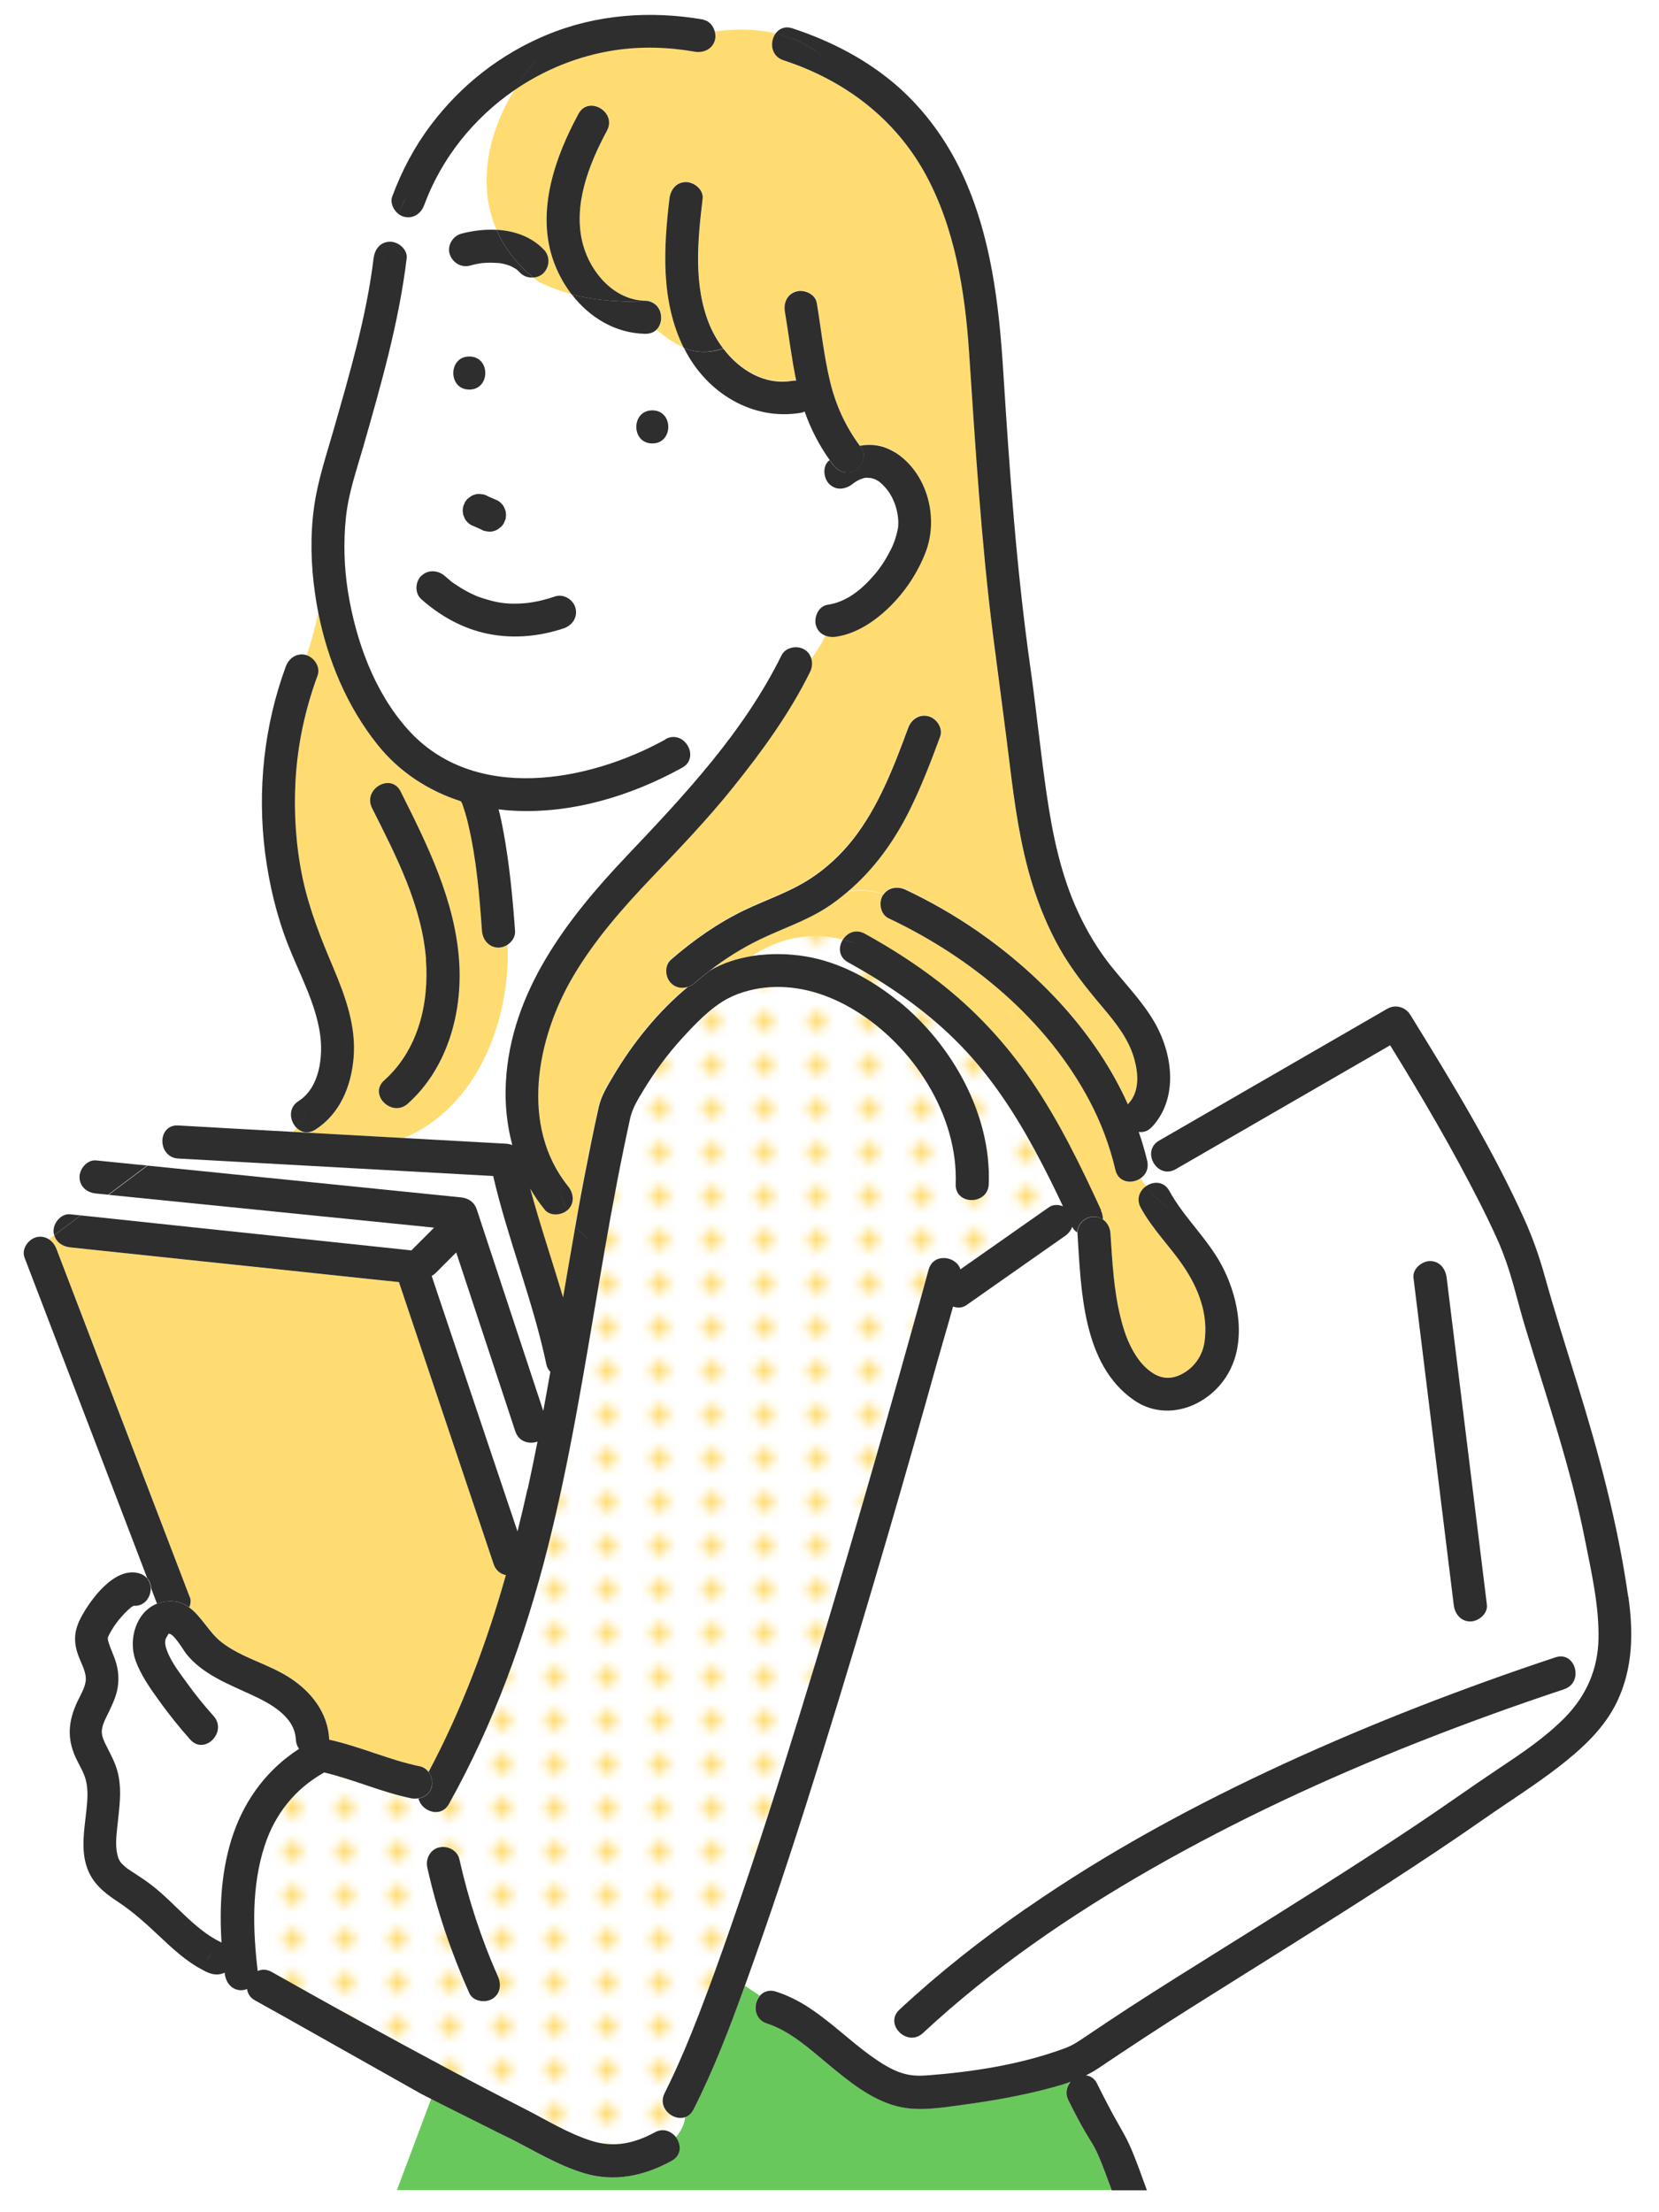 <?xml version="1.0" encoding="UTF-8"?><svg id="b" xmlns="http://www.w3.org/2000/svg" xmlns:xlink="http://www.w3.org/1999/xlink" viewBox="0 0 150 200"><defs><style>.j{fill:#fff;}.k{fill:#ffdc72;}.l{fill:none;}.m{fill:url(#g);}.n{fill:#69c85c;}.o{fill:#2e2e2e;}</style><pattern id="g" x="0" y="0" width="4.98" height="5.18" patternTransform="translate(-805.01 -14402.21) rotate(-90) scale(.79)" patternUnits="userSpaceOnUse" viewBox="0 0 4.98 5.18"><rect class="l" x="0" width="4.98" height="5.18"/><rect class="j" x="0" y="0" width="4.98" height="5.18"/><circle class="k" cx="2.49" cy="2.59" r="1.06"/></pattern></defs><g id="f"><path class="j" d="M12.13,145.2c-.07.04-.15.09-.22.14.05-.03.21-.18-.02.01-.42.35-.8.76-1.14,1.18-.06.07-.26.35-.4.55-.14.21-.27.43-.39.65-.05.1-.11.2-.15.31,0,.01,0,.02-.01.04,0,.03-.01.05-.02.08.01.03.03.1.05.23.02.08.05.15.07.23.06.19.14.38.21.57.13.34.28.67.39,1.02.25.78.32,1.58.19,2.39-.13.77-.46,1.48-.79,2.18-.25.52-.57,1.07-.64,1.65-.06.57.25,1.13.5,1.62.34.66.69,1.33.89,2.05.48,1.7.18,3.43,0,5.14-.08.77-.17,1.6-.01,2.37.02.12.06.25.1.37.13.38.07.17.05.12.14.29.1.24.33.47.34.35.63.52,1.11.83.54.35,1.08.71,1.59,1.11,2.11,1.63,3.82,3.97,6.26,5.14-.21-3.35-.01-6.78,1.1-9.93,1.11-3.14,3.11-5.79,5.91-7.58-.16-.22-.27-.5-.29-.84-.1-2.13-2.4-3.3-4.08-4.08-2.09-.97-4.34-1.82-5.83-3.67-.23-.29-1.2-1.96-1.61-1.81.03-.01-.22.39-.24.43-.13.34-.02.74.1,1.06.39,1.09,1.2,2.1,1.87,3.03.73,1.02,1.52,1.98,2.36,2.92,1.28,1.43-.83,3.55-2.12,2.12-1-1.12-1.95-2.3-2.82-3.52-.82-1.13-1.64-2.3-2.12-3.62-.69-1.9.03-4.39,1.92-5.14-.18-.46-.35-.92-.53-1.38.02.83-.58,1.69-1.55,1.59Z"/><path class="j" d="M47.69,134.63c.32-1.43.61-2.87.89-4.3-.74.26-1.69.02-2.01-.93l-.79-2.4c-1.52-4.59-3.03-9.18-4.55-13.77-.63.63-1.25,1.25-1.88,1.88-.1.1-.22.18-.34.24.28.84.56,1.68.84,2.51,1.57,4.66,3.13,9.33,4.7,13.99.74,2.2,1.48,4.4,2.22,6.6.32-1.27.62-2.54.9-3.82Z"/><path class="k" d="M46.14,24.05c.09.04.19.07.01,0,0,0,0,0-.01,0Z"/><polygon class="k" points="9.76 148.25 9.76 148.25 9.76 148.25 9.76 148.25"/><path class="n" d="M35.89,198h64.62c-2.06-5.64-1.24-2.76-3.92-8.14-.32-.64-.16-1.25.2-1.67-.98.35-2,.61-2.98.85-2.28.55-4.59.94-6.91,1.25-1.9.25-3.92.61-5.81.11-2.38-.62-4.35-2.26-6.21-3.79-1.69-1.39-3.48-3.03-5.54-3.69-1.21-.39-1.27-1.78-.64-2.51-.45-.3-.9-.6-1.35-.9-1.37,3.81-2.83,7.62-4.66,11.22-.12.24-.28.41-.46.53-.09.06-.19.11-.29.14-.03.59-.37,1.26-.84,1.81.49.65.53,1.64-.39,2.15-2.48,1.35-5.16,1.94-7.92,1.11-2.33-.7-4.47-2.02-6.63-3.11-1.43-.72-5.6-3.31-7.01-4.05"/><path class="j" d="M105.73,107.67c1.35,2.48,3.55,4.37,4.89,7.03,1.42,2.82,2.08,6.67.39,9.53-1.73,2.93-5.55,4.39-8.49,2.35-4.66-3.23-4.77-10-5.1-15.08,0-.02,0-.04,0-.07-.18-.12-.34-.28-.44-.48,0-.01,0-.02-.01-.03-.13.32-.35.61-.63.81-.37.26-.74.52-1.11.78-2.61,1.83-5.23,3.67-7.84,5.5-.37.26-.8.26-1.2.12-.45,1.65-.95,3.3-1.41,4.94-1.47,5.27-2.97,10.53-4.5,15.78-1.91,6.56-3.87,13.11-5.91,19.64-1.96,6.27-3.97,12.53-6.17,18.72-.17.47-.33.93-.5,1.4-.11.31-.22.61-.33.92.45.3.9.6,1.35.9.16-.19.37-.33.61-.4.24-.07.51-.07.82.02,1.08.34,2.1.86,3.04,1.48,1.98,1.31,3.67,2.99,5.59,4.36.87.62,1.82,1.23,2.78,1.53.83.26,1.49.27,2.41.2,3.94-.29,8.15-.94,11.98-2.32.08-.03.5-.19.51-.19.15-.06.29-.13.44-.2.42-.21.79-.47,1.18-.73,1.36-.93,2.73-1.84,4.11-2.73,2.84-1.84,5.71-3.63,8.58-5.42,5.75-3.59,11.5-7.18,17.14-10.94,2.54-1.69,5.02-3.46,7.55-5.16,2.13-1.42,4.29-2.85,6.08-4.69,1.89-1.94,2.94-4.35,3-7.08.06-3-.66-6.06-1.23-8.99-1.28-6.5-3.45-12.78-5.37-19.1-.68-2.25-1.18-4.58-2.03-6.77-.08-.2-.16-.4-.24-.6,0-.02-.03-.07-.04-.1-.02-.06-.05-.11-.07-.17-.16-.38-.33-.75-.51-1.13-.39-.84-.8-1.68-1.22-2.51-2.48-4.88-5.25-9.63-8.13-14.29-.44.25-.87.5-1.31.76-6.02,3.48-12.04,6.96-18.07,10.44-.82.47-1.59.09-1.98-.52-.2.13-.4.26-.58.41-.07.41-.31.73-.63.95.16.25.33.49.5.72.65-.46,1.61-.47,2.11.43ZM129.3,114.02c.88,0,1.4.69,1.5,1.5,1.21,9.86,2.43,19.72,3.64,29.58.1.81-.76,1.5-1.5,1.5-.88,0-1.4-.69-1.5-1.5-1.21-9.86-2.43-19.72-3.64-29.58-.1-.81.76-1.5,1.5-1.5ZM140.62,149.83c1.83-.61,2.61,2.28.8,2.88-4.51,1.5-8.98,3.12-13.41,4.87-8.18,3.24-16.18,6.95-23.82,11.32-7.41,4.23-14.49,9.09-20.75,14.9-1.41,1.31-3.53-.8-2.12-2.12,3.59-3.34,7.45-6.37,11.48-9.17,7.36-5.1,15.28-9.39,23.41-13.13,7.94-3.65,16.11-6.8,24.41-9.56Z"/><path class="m" d="M93.56,103.99c-1.86-3.43-3.99-6.66-6.69-9.46-2.97-3.07-6.47-5.48-10.2-7.54-.87-.48-.89-1.4-.47-2.05-2.93-.73-5.8-.15-8.19,1.48,1.63-.26,3.31-.22,4.85.04,3.11.52,5.97,2.09,8.39,4.07,4.81,3.92,8.36,10.2,8.13,16.52-.07,1.92-3.06,1.93-2.99,0,.23-6.23-3.85-12.5-9.15-15.73-2.35-1.43-4.95-2.25-7.68-2.07-1.19.08-2.62.41-3.77,1.02-1.59.84-2.97,2.3-4.16,3.62-1.3,1.43-2.45,2.99-3.45,4.64-.51.84-1.01,1.64-1.23,2.6-.2.93-.4,1.85-.59,2.78-.82,3.99-1.53,8.01-2.21,12.03-1.37,8.03-2.65,16.09-4.65,23.99-2.03,8.05-4.87,15.9-8.93,23.16-.74,1.33-2.5.67-2.75-.5-.21.04-.43.04-.64,0-2.69-.55-5.23-1.7-7.89-2.34-.02.01-.03.03-.05.04-2.58,1.46-4.38,3.72-5.31,6.55-1.19,3.65-1.09,7.59-.64,11.36.37-.16.82-.17,1.27.09,2.76,1.56,5.52,3.1,8.3,4.62,4.81,2.64,9.65,5.25,14.54,7.74,1.98,1.01,3.95,2.25,6.08,2.91,2.03.63,3.87.23,5.71-.77.66-.36,1.29-.18,1.72.22.07.07.13.14.19.21.48-.54.82-1.21.84-1.81-1.08.38-2.52-.84-1.84-2.19.2-.4.4-.8.59-1.21.21-.45.42-.9.62-1.35.11-.26.23-.52.34-.78.05-.12.1-.24.15-.35.01-.03.02-.05.03-.06,0-.01,0-.02.02-.04.47-1.12.92-2.24,1.36-3.37,1.02-2.65,1.98-5.32,2.91-8,2.19-6.33,4.23-12.71,6.2-19.1,1.97-6.4,3.88-12.82,5.74-19.25,1.44-4.98,2.86-9.96,4.25-14.95.55-1.99,1.11-3.98,1.65-5.97.42-1.55,2.49-1.25,2.88-.03.05-.04.1-.07.15-.11,2.61-1.83,5.23-3.67,7.84-5.5.39-.27.86-.26,1.28-.09-.81-1.71-1.64-3.4-2.54-5.06ZM44.47,180.72c-.64.38-1.72.2-2.05-.54-1.63-3.65-2.92-7.43-3.79-11.33-.18-.79.23-1.62,1.04-1.84.75-.21,1.66.26,1.84,1.04.81,3.64,1.96,7.21,3.49,10.61.33.74.22,1.6-.54,2.05Z"/><path class="k" d="M107.01,114.47c-1.2-1.77-2.8-3.34-3.86-5.29-.43-.79-.09-1.53.48-1.94-.17-.23-.34-.47-.5-.72-.78.52-2,.4-2.27-.77-.51-2.19-1.3-4.28-2.35-6.26-3.9-7.36-10.69-12.96-18.15-16.48-.73-.35-.92-1.4-.54-2.05.03-.04.06-.08.09-.12-1.09-.33-2.2-.41-3.26-.23-.63.53-1.29,1.04-1.99,1.49-1.89,1.2-4,1.87-6,2.85-1.59.78-3.09,1.72-4.49,2.8,1.16-.7,2.48-1.11,3.84-1.33,2.4-1.62,5.27-2.2,8.19-1.48.39-.61,1.16-.99,1.98-.54,2.32,1.28,4.56,2.71,6.66,4.33,3.26,2.52,6.05,5.52,8.38,8.92,2.52,3.68,4.48,7.72,6.34,11.77.12.27.18.55.18.82.39.27.63.73.66,1.23.17,2.62.29,5.11.92,7.63.28,1.12.6,2.07,1.14,3.03.49.86,1.07,1.56,1.84,2.03.88.54,1.82.51,2.81-.1.99-.61,1.64-1.63,1.8-2.78.36-2.51-.54-4.79-1.91-6.83Z"/><path class="k" d="M49.25,109.35c-.49-.61-.92-1.24-1.31-1.9.88,3.31,1.99,6.55,2.97,9.83.37-2.16.73-4.32,1.12-6.48-.31-.43-.56-.89-.77-1.36-.56.44-1.53.5-2-.09Z"/><path class="k" d="M102.56,95.74c-.5-1.8-1.67-3.26-2.85-4.66-1.42-1.69-2.8-3.39-3.89-5.32-1.03-1.82-1.84-3.77-2.46-5.76-1.12-3.55-1.63-7.26-2.07-10.94-.47-3.85-1.01-7.68-1.49-11.53-1.08-8.53-1.61-17.11-2.18-25.69-.37-5.51-1.29-11.25-3.95-16.11-2.76-5.06-7.34-8.49-12.83-10.28-1.16-.38-1.26-1.68-.71-2.43-1.77-.42-3.64-.42-5.5-.18.07.26.08.53.01.77-.23.83-1.04,1.18-1.84,1.04-2.39-.42-4.89-.49-7.28-.12-3.28.51-6.37,1.78-9.05,3.63-2.42,3.97-3.31,8.61-1.59,12.6,1.59.09,3.14.61,4.26,1.78.58.6.56,1.51,0,2.12-.24.27-.59.4-.95.42.17.14.34.28.52.41.99.5,1.98.85,2.98,1.11-.76-.98-1.35-2.1-1.73-3.27-1.44-4.4.24-9.16,2.34-13.05.92-1.7,3.5-.18,2.58,1.51-1.66,3.07-3.13,6.81-2.16,10.33.7,2.54,2.82,4.99,5.62,5.05.21,0,.39.05.55.11.2,0,.4,0,.6,0-.2,0-.4,0-.6,0,1.01.41,1.16,1.85.44,2.52.8.66,1.6,1.26,2.5,1.62-2.09-4.21-1.83-8.95-1.29-13.49.1-.81.61-1.5,1.5-1.5.74,0,1.59.69,1.5,1.5-.45,3.78-.86,7.83.64,11.45.3.73.72,1.45,1.22,2.1.03,0,.05-.01.08-.02-.03,0-.05.01-.08.02,1.48,1.93,3.72,3.33,6.22,2.91.12-.02.25-.03.37-.02-.43-2.06-.67-4.15-1.02-6.22-.13-.8.2-1.61,1.04-1.84.72-.2,1.71.25,1.84,1.04.39,2.34.63,4.71,1.18,7.01.51,2.17,1.39,4.11,2.71,5.9,1.06-.2,2.15-.05,3.19.61,2.91,1.85,3.95,5.87,2.76,9-.7,1.85-1.82,3.55-3.24,4.94-1.31,1.29-2.99,2.44-4.85,2.72-.35.05-.7.02-1-.1-.32.76-.77,1.44-1.25,2.08.11.39.07.82-.12,1.2-1.85,3.75-4.34,7.17-6.95,10.42-2.3,2.86-4.81,5.48-7.34,8.14-2.64,2.77-5.18,5.66-7.13,8.96-3.28,5.56-4.84,13.5-.46,18.97.51.63.62,1.49,0,2.12-.03.03-.08.06-.11.09.21.48.47.93.77,1.36.07-.4.14-.8.21-1.21.38-2.12.78-4.24,1.22-6.35.22-1.06.44-2.12.68-3.18.23-1.02.8-1.94,1.34-2.84,1.78-3,4.03-5.78,6.72-8.01-.52.17-1.09.09-1.52-.34-.54-.54-.61-1.59,0-2.12,2.04-1.77,4.24-3.32,6.68-4.49,1.97-.94,4.02-1.61,5.87-2.8,1.49-.96,2.81-2.2,3.91-3.59,2.3-2.93,3.7-6.59,4.99-10.08.28-.76,1-1.27,1.84-1.04.73.2,1.32,1.08,1.04,1.84-.84,2.28-1.72,4.56-2.8,6.73-1.39,2.78-3.21,5.3-5.56,7.29,1.06-.19,2.17-.1,3.26.23.46-.63,1.27-.74,1.96-.42,2.25,1.06,4.41,2.3,6.46,3.71,5.72,3.96,10.8,9.31,13.66,15.7.02-.02.03-.04.05-.07,1-1.08.89-2.7.53-4.03Z"/><path class="j" d="M80.05,44.07c-.13-.15-.27-.29-.42-.42-.04-.03-.07-.05-.08-.07-.06-.04-.13-.09-.19-.13-.1-.06-.2-.11-.3-.16-.02,0-.18-.05-.29-.08,0,.01-.33-.03-.4-.03-.04,0-.06,0-.08,0-.09.02-.18.04-.27.06-.33.09-.6.24-.93.5-.64.5-1.49.63-2.12,0-.52-.52-.63-1.61,0-2.12.01-.01.03-.02.04-.03-.97-1.36-1.73-2.84-2.28-4.41-.1.05-.21.1-.33.12-4.42.74-8.53-1.84-10.51-5.73-.02-.04-.04-.08-.06-.13-.9-.37-1.7-.97-2.5-1.62-.24.22-.57.36-.99.35-2.72-.06-5.05-1.5-6.64-3.56-.99-.26-1.98-.61-2.98-1.11-.18-.13-.35-.27-.52-.41-.43.03-.87-.11-1.17-.42-.09-.09-.18-.17-.27-.26-.03-.02-.06-.05-.09-.07-.18-.12-.37-.2-.56-.31-.04-.02-.08-.03-.13-.04-.12-.04-.24-.08-.36-.11-.12-.03-.25-.06-.37-.08-.03,0-.05,0-.08-.01-.51-.04-1.01-.06-1.52-.01-.13.01-.56.09-.08,0-.11.02-.23.04-.34.06-.25.05-.5.1-.74.17-.81.22-1.59-.27-1.84-1.04-.25-.77.29-1.64,1.04-1.84,1.01-.27,2.11-.41,3.19-.35-1.73-3.99-.84-8.63,1.59-12.6-3.65,2.52-6.55,6.12-8.12,10.37-.28.76-1,1.27-1.84,1.04-.18-.05-.35-.14-.5-.26-.35.81-.68,1.66-.95,2.54.07-.01.15-.02.22-.02.74,0,1.59.69,1.5,1.5-.71,5.8-2.33,11.46-3.93,17.06-.6,2.09-1.33,4.18-1.56,6.34-.24,2.25-.17,4.56.19,6.8.72,4.41,2.37,9,5.39,12.38,5.97,6.68,16.31,4.79,23.31.92,1.69-.93,3.19,1.65,1.51,2.58-4.61,2.55-9.99,4.18-15.29,3.88-.44-.02-.87-.07-1.3-.12.16.63.3,1.28.42,1.91.56,3,.85,6.05,1.07,9.09.04.51-.27.97-.69,1.24.28,6.96-2.85,14.74-9.37,17.45,3.09.17,6.17.34,9.26.51.18,0,.36.05.53.12-.49-1.84-.68-3.76-.58-5.7.44-8.14,5.52-14.74,10.92-20.43,5.26-5.55,10.59-11.21,14-18.14.36-.73,1.39-.92,2.05-.54.34.2.56.5.65.84.49-.64.93-1.32,1.25-2.08-.39-.16-.71-.46-.84-.94-.2-.71.25-1.72,1.04-1.84,1.72-.26,3.09-1.37,4.25-2.72.58-.67,1.06-1.43,1.46-2.22.2-.4.31-.66.45-1.11.07-.21.12-.42.17-.63.02-.1.04-.2.06-.3.13-1.29-.35-2.74-1.15-3.62ZM44.2,44.92c.27.12.53.23.8.35.22.13.4.31.54.54.05.12.1.24.15.36.07.27.07.53,0,.8-.05.12-.1.24-.15.36-.09.17-.22.31-.39.42-.14.13-.31.22-.51.27-.2.06-.4.07-.6.03-.2,0-.38-.07-.56-.18-.04-.02-.08-.03-.11-.05-.27-.12-.53-.23-.8-.35-.22-.13-.4-.31-.54-.54-.05-.12-.1-.24-.15-.36-.07-.27-.07-.53,0-.8.05-.12.1-.24.15-.36.09-.17.22-.31.39-.42.14-.13.31-.22.51-.27.2-.06.4-.07.6-.03.2,0,.38.07.56.18.04.02.08.03.11.05ZM42.43,32.23c1.93,0,1.92,2.99,0,2.99s-1.92-2.99,0-2.99ZM50.99,56.8c-2.38.81-4.95,1-7.4.38-2.06-.52-3.91-1.61-5.5-3.01-.61-.54-.55-1.57,0-2.12.6-.6,1.51-.53,2.12,0,.16.14.33.28.5.42.03.02.04.03.04.04l.06.05c.08.06.16.12.24.17.35.25.72.48,1.1.68.18.1.37.2.55.28.09.05.19.09.29.13.02,0,.02.01.03.02.04.02.08.03.12.05.41.15.82.29,1.24.39.92.23,1.67.3,2.7.26,1.04-.05,2.08-.29,3.11-.64.77-.26,1.63.3,1.84,1.04.22.81-.28,1.58-1.04,1.84ZM58.98,40.09c-1.93,0-1.92-2.99,0-2.99s1.92,2.99,0,2.99Z"/><path class="k" d="M45.89,85.43c-.24.16-.53.25-.81.25-.18,0-.35-.04-.5-.09.89,7.8-2.51,16.57-11.41,17.09,8.9-.52,12.3-9.29,11.41-17.09-.57-.21-.94-.77-.99-1.4-.25-3.43-.49-6.44-1.26-9.73-.14-.6-.32-1.19-.52-1.77,0-.02-.02-.04-.02-.05-.02-.04-.04-.07-.06-.1-.02-.03-.03-.06-.05-.09-2.92-.94-5.55-2.63-7.53-5.11-2.76-3.45-4.51-7.65-5.37-11.98-.26,1.33-.63,2.62-1.05,3.89.71.23,1.27,1.08.99,1.82-1.13,3.06-1.82,6.26-2,9.52-.16,2.92.02,5.85.62,8.71.6,2.87,1.66,5.53,2.8,8.21,1.09,2.57,2.08,5.31,1.83,8.15-.22,2.56-1.22,5.05-3.46,6.48-.65.41-1.27.25-1.69-.16-.11.12-.22.23-.33.35,3.34.19,6.69.37,10.03.56,6.52-2.71,9.64-10.48,9.37-17.45ZM36.22,71.55c2.44,4.86,4.95,9.91,5.3,15.43.3,4.65-1.1,9.64-4.66,12.81-1.43,1.28-3.56-.83-2.12-2.12,3.07-2.74,4.07-6.93,3.77-10.92-.37-4.87-2.72-9.4-4.88-13.69-.86-1.72,1.72-3.23,2.58-1.51Z"/><path class="j" d="M49.4,123.38c-1.22-5.8-3.48-11.3-4.82-17.07-9.49-.53-18.98-1.05-28.47-1.58-.52-.03-.89-.27-1.13-.6l-1.66,1.24c5.73.58,11.46,1.16,17.18,1.74,3.72.38,7.43.75,11.15,1.13.69.07,1.22.41,1.44,1.1.26.8.53,1.6.79,2.4,1.74,5.27,3.48,10.54,5.22,15.81.22-1.18.43-2.36.64-3.54-.17-.17-.3-.38-.35-.63Z"/><path class="j" d="M26.68,111.93c3.46.37,6.92.73,10.39,1.1.04,0,.09.02.13.02.02-.02.03-.04.05-.06l2-2c-.55-.06-1.1-.11-1.64-.17-5.92-.6-11.84-1.2-17.75-1.79-3.35-.34-6.7-.68-10.04-1.01l-2.5,1.87c.94.1,1.89.2,2.83.3,5.52.58,11.03,1.16,16.55,1.75Z"/><path class="k" d="M44.63,141.4c-.36-1.08-.73-2.17-1.09-3.25-1.57-4.66-3.13-9.33-4.7-13.99-.92-2.75-1.85-5.5-2.77-8.25-.93-.1-1.86-.2-2.78-.29-5.52-.58-11.03-1.16-16.55-1.75-3.46-.37-6.92-.73-10.39-1.1-.68-.07-1.27-.46-1.44-1.1l-.48.36c.3.2.54.5.68.86.5,1.3.99,2.59,1.49,3.89,2.17,5.66,4.34,11.32,6.5,16.98,1.35,3.53,2.71,7.07,4.06,10.6.12.31.08.64-.05.94,1.12.8,1.81,2.27,2.92,3.14,1.84,1.44,4.23,1.96,6.17,3.22,1.97,1.28,3.48,3.2,3.59,5.61,0,0,0,0,0,0,2.78.61,5.41,1.84,8.21,2.41.32.07.58.25.76.5,3.01-5.66,5.24-11.65,6.99-17.8-.48-.1-.91-.41-1.11-1Z"/><path class="k" d="M9.76,148.24c0-.07,0-.1.02-.08,0-.04.01-.06.02-.08,0,0,0,.02-.01.03,0-.01.01-.03.02-.05.02-.12-.06.18-.04.19,0,0,0,0,0,0Z"/><path class="o" d="M104.15,101.89c2.45-2.63,1.88-6.7.17-9.58-1.07-1.81-2.54-3.32-3.85-4.95-1.19-1.49-2.18-3.14-2.98-4.87-1.56-3.34-2.32-7.02-2.85-10.65-.56-3.83-.94-7.68-1.48-11.51-1.25-8.82-1.88-17.72-2.44-26.61-.39-6.2-1.1-12.44-3.77-18.12-1.37-2.91-3.31-5.59-5.72-7.73-2.78-2.45-6.08-4.16-9.59-5.31-.67-.22-1.19.03-1.51.46,2.05.48,3.95,1.51,5.52,3.34-1.56-1.82-3.47-2.85-5.52-3.34-.55.75-.45,2.05.71,2.43,5.49,1.79,10.06,5.23,12.83,10.28,2.66,4.86,3.58,10.6,3.95,16.11.57,8.58,1.1,17.15,2.18,25.69.49,3.84,1.02,7.68,1.49,11.53.45,3.68.96,7.39,2.07,10.94.63,1.99,1.43,3.94,2.46,5.76,1.09,1.93,2.46,3.63,3.89,5.32,1.18,1.4,2.35,2.86,2.85,4.66.37,1.33.48,2.95-.53,4.03-.02.02-.03.04-.05.07-2.86-6.39-7.94-11.74-13.66-15.7-2.05-1.41-4.21-2.65-6.46-3.71-.69-.32-1.51-.21-1.96.42,1.01.3,2.01.81,2.92,1.49-.91-.68-1.9-1.19-2.92-1.49-.03.04-.06.07-.09.12-.38.65-.2,1.7.54,2.05,7.45,3.52,14.25,9.12,18.15,16.48,1.05,1.98,1.84,4.08,2.35,6.26.27,1.17,1.5,1.3,2.27.77-.41-.63-.78-1.31-1.16-2.05.37.74.75,1.42,1.16,2.05.32-.22.56-.54.63-.95-.24.19-.45.41-.59.69.14-.29.35-.5.59-.69.03-.19.03-.4-.02-.62-.21-.89-.47-1.77-.77-2.63.4.06.82-.05,1.18-.44Z"/><path class="o" d="M80.93,40.91c-1.04-.66-2.13-.81-3.19-.61.04.06.08.12.13.17.49.65.1,1.68-.54,2.05-.76.44-1.56.11-2.05-.54-.09-.12-.18-.25-.27-.38-.01.01-.03.02-.04.03-.63.5-.52,1.59,0,2.12.63.63,1.48.5,2.12,0,.33-.26.61-.4.93-.5.09-.03.18-.05.27-.06.02,0,.05,0,.08,0,.06,0,.39.04.4.03.11.03.27.09.29.08.1.05.2.1.3.16.07.04.13.08.19.13.02.02.04.04.08.07.15.13.29.27.42.42.8.89,1.28,2.34,1.15,3.62-.02.1-.04.2-.06.3-.05.21-.1.43-.17.63-.14.45-.25.71-.45,1.11-.4.79-.88,1.55-1.46,2.22-1.16,1.36-2.53,2.47-4.25,2.72-.8.12-1.24,1.13-1.04,1.84.13.48.45.79.84.94.19-.45.35-.93.43-1.45-.09.52-.24,1-.43,1.45.3.12.65.16,1,.1,1.86-.28,3.54-1.43,4.85-2.72,1.41-1.39,2.53-3.09,3.24-4.94,1.19-3.13.14-7.15-2.76-9Z"/><path class="o" d="M63.6,1.77c-4.78-.83-9.7-.48-14.2,1.4-4.16,1.73-7.73,4.53-10.44,8.13-1.49,1.97-2.63,4.14-3.49,6.45-.21.57.08,1.21.54,1.58.24-.56.49-1.1.75-1.6-.25.51-.51,1.05-.75,1.6.15.12.32.21.5.26.84.23,1.56-.28,1.84-1.04,1.57-4.25,4.47-7.85,8.12-10.37.65-1.06,1.4-2.07,2.25-3.01-.84.94-1.6,1.95-2.25,3.01,2.68-1.85,5.77-3.12,9.05-3.63,2.4-.37,4.9-.3,7.28.12.79.14,1.61-.21,1.84-1.04.07-.24.06-.51-.01-.77-.93.12-1.85.3-2.75.53.9-.23,1.82-.41,2.75-.53-.13-.51-.5-.97-1.03-1.07Z"/><path class="o" d="M60.17,66.85c-7,3.87-17.34,5.77-23.31-.92-3.02-3.38-4.67-7.97-5.39-12.38-.36-2.24-.43-4.54-.19-6.8.23-2.17.96-4.26,1.56-6.34,1.6-5.6,3.23-11.26,3.93-17.06.1-.8-.76-1.5-1.5-1.5-.08,0-.15.01-.22.02-.42,1.37-.7,2.8-.7,4.23,0-1.43.28-2.87.7-4.23-.75.11-1.18.74-1.27,1.47-.64,5.29-2.18,10.49-3.64,15.6-.65,2.28-1.42,4.54-1.74,6.89-.36,2.58-.29,5.16.07,7.73.08.6.18,1.19.3,1.79.07-.37.15-.75.2-1.13-.05.38-.13.76-.2,1.13.85,4.33,2.61,8.53,5.37,11.98,1.98,2.48,4.61,4.17,7.53,5.11.02.03.03.06.05.09.02.03.04.07.06.1,0,.02.02.03.02.05.2.58.38,1.17.52,1.77.77,3.29,1.01,6.29,1.26,9.73.05.63.42,1.19.99,1.4-.13-1.11-.34-2.2-.64-3.25.3,1.05.51,2.14.64,3.25.16.06.32.09.5.09.76,0,1.55-.69,1.5-1.5-.22-3.04-.51-6.09-1.07-9.09-.12-.64-.25-1.28-.42-1.91.43.05.87.1,1.3.12,5.3.3,10.68-1.33,15.29-3.88,1.69-.93.18-3.52-1.51-2.58Z"/><path class="o" d="M42.43,32.23c-1.92,0-1.93,2.99,0,2.99s1.93-2.99,0-2.99Z"/><path class="o" d="M58.98,40.09c1.92,0,1.93-2.99,0-2.99s-1.93,2.99,0,2.99Z"/><path class="o" d="M42.04,46.92c.13.22.31.4.54.54.27.12.53.23.8.35.04.02.08.03.11.05.17.11.36.17.56.18.2.04.4.04.6-.03.19-.05.36-.14.51-.27.16-.11.29-.25.39-.42.05-.12.1-.24.15-.36.07-.27.07-.53,0-.8-.05-.12-.1-.24-.15-.36-.13-.22-.31-.4-.54-.54-.27-.12-.53-.23-.8-.35-.04-.02-.08-.03-.11-.05-.17-.11-.36-.17-.56-.18-.2-.04-.4-.04-.6.03-.19.05-.36.14-.51.27-.16.11-.29.25-.39.42-.05.12-.1.24-.15.36-.07.27-.07.53,0,.8.05.12.1.24.15.36Z"/><path class="o" d="M38.09,52.05c-.55.55-.61,1.58,0,2.12,1.58,1.4,3.44,2.49,5.5,3.01,2.45.62,5.02.42,7.4-.38.76-.26,1.27-1.03,1.04-1.84-.2-.75-1.07-1.3-1.84-1.04-1.03.35-2.06.59-3.11.64-1.03.05-1.78-.02-2.7-.26-.42-.11-.83-.24-1.24-.39-.04-.02-.08-.03-.12-.05-.01,0-.02,0-.03-.02-.1-.04-.19-.09-.29-.13-.19-.09-.37-.18-.55-.28-.38-.21-.74-.44-1.1-.68-.08-.06-.16-.12-.24-.17l-.06-.05s-.01-.01-.04-.04c-.17-.14-.34-.28-.5-.42-.6-.53-1.52-.6-2.12,0Z"/><path class="o" d="M147.21,144.32c-.94-6.6-2.67-13-4.64-19.35-1-3.24-2.03-6.47-2.94-9.73-.48-1.72-1.06-3.35-1.79-4.98-2.84-6.29-6.47-12.27-10.09-18.13-.08-.14-.17-.27-.25-.4-.43-.69-1.33-.95-2.05-.54-6.02,3.48-12.04,6.96-18.07,10.44-.86.5-1.72.99-2.58,1.49-.85.49-.87,1.41-.47,2.06.62-.41,1.22-.85,1.22-1.89,0,1.03-.6,1.47-1.22,1.89.39.62,1.16,1,1.98.52,6.02-3.48,12.04-6.96,18.07-10.44.44-.25.87-.5,1.31-.76,2.88,4.66,5.65,9.4,8.13,14.29.42.83.83,1.66,1.22,2.51.17.37.34.75.51,1.13.02.06.05.11.07.17.01.03.03.08.04.1.08.2.16.4.24.6.85,2.19,1.34,4.52,2.03,6.77,1.92,6.33,4.09,12.61,5.37,19.1.58,2.93,1.29,5.99,1.23,8.99-.05,2.73-1.1,5.13-3,7.08-1.8,1.84-3.95,3.27-6.08,4.69-2.53,1.69-5.01,3.47-7.55,5.16-5.64,3.76-11.39,7.35-17.14,10.94-2.87,1.79-5.74,3.58-8.58,5.42-1.38.9-2.75,1.81-4.11,2.73-.39.26-.76.52-1.18.73-.14.07-.29.14-.44.2-.01,0-.43.16-.51.19-3.83,1.37-8.04,2.02-11.98,2.32-.92.07-1.58.06-2.41-.2-.96-.3-1.91-.91-2.78-1.53-1.92-1.38-3.61-3.06-5.59-4.36-.94-.62-1.96-1.14-3.04-1.48-.31-.1-.58-.09-.82-.02-.25.07-.45.21-.61.4.91.61,1.83,1.22,2.74,1.83-.91-.61-1.83-1.22-2.74-1.83-.63.73-.57,2.12.64,2.51,2.06.66,3.85,2.29,5.54,3.69,1.85,1.53,3.83,3.17,6.21,3.79,1.89.49,3.91.14,5.81-.11,2.32-.31,4.63-.7,6.91-1.25.98-.24,2-.5,2.98-.85-.36.43-.52,1.03-.2,1.67,2.68,5.38,1.86,2.5,3.92,8.14h3.18c-2.21-6.16-1.6-3.79-4.51-9.65-.24-.48-.61-.7-1-.74.36-.18.72-.38,1.05-.6,2.85-1.92,5.71-3.8,8.62-5.63,5.89-3.71,11.82-7.37,17.67-11.16,2.93-1.9,5.84-3.83,8.7-5.83,2.19-1.53,4.47-2.96,6.59-4.59,2.13-1.64,4.23-3.53,5.4-6,1.43-3.02,1.47-6.22,1.01-9.47Z"/><path class="o" d="M58.34,27.19c-2.79-.06-4.92-2.51-5.62-5.05-.97-3.52.51-7.26,2.16-10.33.91-1.69-1.67-3.21-2.58-1.51-2.1,3.88-3.78,8.64-2.34,13.05.39,1.18.98,2.3,1.73,3.27,2.4.63,4.8.68,7.19.68-.16-.06-.34-.11-.55-.11Z"/><path class="o" d="M58.89,27.3c-2.4,0-4.8-.06-7.19-.68,1.59,2.07,3.93,3.51,6.64,3.56.43,0,.76-.13.99-.35-.53-.44-1.07-.9-1.64-1.33.57.43,1.11.89,1.64,1.33.72-.68.57-2.12-.44-2.52Z"/><path class="o" d="M77.87,40.47c-.04-.06-.08-.12-.13-.17-1.32-1.79-2.2-3.73-2.71-5.9-.55-2.31-.79-4.68-1.18-7.01-.13-.8-1.12-1.24-1.84-1.04-.84.23-1.18,1.04-1.04,1.84.35,2.07.59,4.17,1.02,6.22-.12,0-.25,0-.37.02-2.5.42-4.75-.98-6.22-2.91-1.41.45-2.55.34-3.55-.06.02.04.04.09.06.13,1.98,3.9,6.09,6.47,10.51,5.73.12-.02.22-.06.33-.12.55,1.57,1.31,3.05,2.28,4.41.09.13.18.26.27.38.49.64,1.29.98,2.05.54.63-.37,1.03-1.4.54-2.05Z"/><path class="o" d="M65.39,31.51c-.5-.66-.91-1.37-1.22-2.1-1.5-3.61-1.09-7.67-.64-11.45.1-.8-.76-1.5-1.5-1.5-.89,0-1.4.69-1.5,1.5-.54,4.54-.79,9.28,1.29,13.49,1,.41,2.14.51,3.55.06Z"/><path class="o" d="M49.15,22.55c-1.12-1.17-2.67-1.69-4.26-1.78.68,1.57,1.76,3.03,3.32,4.32.36-.02.7-.16.95-.42.56-.61.58-1.51,0-2.12Z"/><path class="o" d="M44.89,20.78c-1.08-.06-2.18.08-3.19.35-.75.2-1.29,1.07-1.04,1.84.25.77,1.03,1.26,1.84,1.04.25-.07.49-.12.74-.17.11-.02.23-.03.34-.06-.48.09-.05,0,.08,0,.51-.05,1.01-.03,1.52.01.03,0,.05,0,.08.01.13.02.25.05.37.08.12.03.24.07.36.11.04.01.08.03.13.04.18.1.38.19.56.31.03.02.06.04.09.07.09.08.18.17.27.26.3.31.74.45,1.17.42-1.55-1.28-2.64-2.75-3.32-4.32ZM46.14,24.05s0,0,.01,0c.18.07.08.04-.01,0Z"/><path class="o" d="M6.34,109.78c-.8-.08-1.5.75-1.5,1.5,0,.14.02.27.06.39l2.39-1.79c-.32-.03-.64-.07-.95-.1Z"/><path class="o" d="M12.75,105.32c-1.35-.14-2.7-.27-4.06-.41-.8-.08-1.5.75-1.5,1.5,0,.09.01.17.02.25h1.82-1.82c.12.73.74,1.17,1.47,1.24.37.04.74.07,1.1.11l3.52-2.64-.57-.06Z"/><path class="o" d="M81.25,90.54c-2.43-1.97-5.28-3.55-8.39-4.07-1.54-.26-3.23-.29-4.85-.04-1.17.79-2.24,1.83-3.13,3.09.9-1.26,1.96-2.29,3.13-3.09-1.36.22-2.69.64-3.84,1.33-.47.36-.92.73-1.37,1.12-.18.16-.38.27-.6.34-2.69,2.23-4.94,5.02-6.72,8.01-.53.9-1.11,1.81-1.34,2.84-.24,1.06-.46,2.12-.68,3.18-.43,2.11-.84,4.23-1.22,6.35-.07.4-.14.8-.21,1.21.39.54.86,1.03,1.48,1.45-.63-.42-1.1-.91-1.48-1.45-.38,2.16-.75,4.32-1.12,6.48-.97-3.28-2.08-6.53-2.97-9.83.38.66.82,1.3,1.31,1.9.47.59,1.45.53,2,.09-.29-.64-.51-1.31-.73-1.98.22.67.45,1.34.73,1.98.04-.03.08-.06.11-.09.62-.62.51-1.48,0-2.12-4.39-5.47-2.82-13.41.46-18.97,1.95-3.31,4.49-6.19,7.13-8.96,2.53-2.65,5.05-5.28,7.34-8.14,2.61-3.25,5.1-6.67,6.95-10.42.19-.38.23-.82.12-1.2-1.24,1.63-2.73,3.01-3.1,4.85.37-1.84,1.86-3.22,3.1-4.85-.1-.34-.31-.64-.65-.84-.66-.39-1.69-.19-2.05.54-3.42,6.93-8.74,12.6-14,18.14-5.4,5.69-10.48,12.29-10.92,20.43-.11,1.94.09,3.86.58,5.7-.17-.06-.35-.11-.53-.12-6.43-.36-12.86-.71-19.29-1.07-.67.67-1.41,1.26-1.7,2.15.3-.89,1.03-1.49,1.7-2.15-3.46-.19-6.92-.38-10.38-.58-1.41-.08-1.78,1.5-1.13,2.39l1.55-1.16-1.55,1.16c.24.33.61.57,1.13.6,9.49.53,18.98,1.05,28.47,1.58,1.34,5.77,3.6,11.27,4.82,17.07.05.25.18.45.35.63-.21,1.18-.42,2.36-.64,3.54-1.74-5.27-3.48-10.54-5.22-15.81-.26-.8-.53-1.6-.79-2.4-.23-.68-.75-1.03-1.44-1.1-3.72-.38-7.43-.75-11.15-1.13-5.73-.58-11.46-1.16-17.18-1.74l-3.52,2.64c3.35.34,6.7.68,10.04,1.01,5.92.6,11.84,1.2,17.75,1.79.55.06,1.1.11,1.64.17l-2,2s-.03.04-.05.06c-.04,0-.09-.02-.13-.02-3.46-.37-6.92-.73-10.39-1.1-5.52-.58-11.03-1.16-16.55-1.75-.94-.1-1.89-.2-2.83-.3l-2.39,1.79c.17.64.76,1.03,1.44,1.1,3.46.37,6.92.73,10.39,1.1,5.52.58,11.03,1.16,16.55,1.75.93.1,1.86.2,2.78.29.92,2.75,1.85,5.5,2.77,8.25,1.57,4.66,3.13,9.33,4.7,13.99.36,1.08.73,2.17,1.09,3.25.2.59.63.9,1.11,1-1.74,6.15-3.98,12.14-6.99,17.8.28.38.39.89.29,1.34-.14.6-.64.96-1.2,1.05.25,1.16,2.01,1.83,2.75.5,4.06-7.26,6.89-15.11,8.93-23.16,2-7.9,3.28-15.96,4.65-23.99.68-4.02,1.39-8.04,2.21-12.03.19-.93.39-1.85.59-2.78.21-.96.72-1.76,1.23-2.6,1-1.65,2.15-3.21,3.45-4.64,1.2-1.31,2.58-2.78,4.16-3.62,1.15-.61,2.58-.94,3.77-1.02,2.73-.18,5.33.65,7.68,2.07,5.31,3.22,9.38,9.5,9.15,15.73-.07,1.93,2.92,1.92,2.99,0,.24-6.32-3.32-12.6-8.13-16.52ZM47.69,134.63c-.28,1.28-.58,2.55-.9,3.82-.74-2.2-1.48-4.4-2.22-6.6-1.57-4.66-3.13-9.33-4.7-13.99-.28-.84-.56-1.68-.84-2.51.12-.06.23-.14.34-.24.63-.63,1.25-1.25,1.88-1.88,1.52,4.59,3.03,9.18,4.55,13.77l.79,2.4c.32.96,1.26,1.19,2.01.93-.28,1.44-.58,2.87-.89,4.3Z"/><path class="o" d="M17.15,144.37c-1.35-3.53-2.71-7.07-4.06-10.6-2.17-5.66-4.34-11.32-6.5-16.98-.5-1.3-.99-2.59-1.49-3.89-.14-.36-.38-.67-.68-.86l-1.47,1.1,1.47-1.1c-.33-.21-.73-.3-1.16-.18-.72.2-1.34,1.08-1.04,1.84,1.35,3.53,2.71,7.07,4.06,10.6,2.17,5.66,4.34,11.32,6.5,16.98.18.47.36.95.54,1.42.11.12.19.26.24.4.35-.23.7-.58,1.05-.93-.35.35-.7.7-1.05.93.07.16.1.34.11.51.18.46.35.92.53,1.38.32-.13.68-.21,1.07-.23.75-.03,1.33.19,1.84.55.13-.3.17-.63.05-.94Z"/><path class="o" d="M30.14,87.5c-1.14-2.69-2.2-5.34-2.8-8.21-.59-2.86-.78-5.8-.62-8.71.18-3.26.87-6.46,2-9.52.27-.74-.29-1.59-.99-1.82-.75,2.27-1.64,4.51-2.34,6.95.7-2.44,1.59-4.68,2.34-6.95-.02,0-.03-.02-.05-.02-.83-.23-1.56.28-1.84,1.04-1.97,5.35-2.59,11.2-1.87,16.85.37,2.85,1.03,5.64,2.08,8.32,1.03,2.63,2.48,5.23,2.89,8.06.29,2.04-.04,4.84-1.94,6.05-.98.62-.81,1.81-.18,2.43.53-.59.96-1.28.96-2.29,0,1.01-.42,1.69-.96,2.29.42.41,1.04.57,1.69.16,2.23-1.43,3.24-3.92,3.46-6.48.25-2.84-.74-5.57-1.83-8.15Z"/><path class="o" d="M99.57,109.43c-1.86-4.05-3.82-8.08-6.34-11.77-2.33-3.4-5.12-6.4-8.38-8.92-2.1-1.62-4.34-3.05-6.66-4.33-.82-.45-1.59-.08-1.98.54.41.1.82.22,1.24.38-.41-.15-.83-.27-1.24-.38-.42.65-.4,1.57.47,2.05,3.72,2.06,7.23,4.47,10.2,7.54,2.71,2.8,4.83,6.03,6.69,9.46.9,1.66,1.74,3.35,2.54,5.06-.41-.17-.89-.18-1.28.09-2.61,1.83-5.23,3.67-7.84,5.5-.05.04-.1.07-.15.11-.39-1.22-2.45-1.52-2.88.03-.54,1.99-1.09,3.98-1.65,5.97-1.39,4.99-2.81,9.98-4.25,14.95-1.86,6.43-3.77,12.85-5.74,19.25-1.97,6.4-4,12.78-6.2,19.1-.93,2.68-1.89,5.35-2.91,8-.44,1.13-.89,2.26-1.36,3.37,0,.02-.01.03-.02.04,0,.02-.01.03-.03.06-.05.12-.1.24-.15.35-.11.26-.23.52-.34.78-.2.45-.41.9-.62,1.35-.19.4-.39.81-.59,1.21-.69,1.35.76,2.56,1.84,2.19.03-.65-.32-1.2-1.27-1.39.95.19,1.3.74,1.27,1.39.1-.03.2-.08.29-.14.18-.12.33-.29.46-.53,1.83-3.6,3.29-7.41,4.66-11.22-.43-.29-.86-.57-1.29-.86.43.29.86.57,1.29.86.11-.31.22-.61.33-.92.17-.47.33-.94.5-1.4,2.2-6.19,4.22-12.44,6.17-18.72,2.04-6.53,3.99-13.08,5.91-19.64,1.53-5.25,3.03-10.51,4.5-15.78.46-1.64.96-3.29,1.41-4.94.39.14.83.14,1.2-.12,2.61-1.83,5.23-3.67,7.84-5.5.37-.26.74-.52,1.11-.78.29-.2.51-.49.63-.81,0,.01,0,.02.01.03.1.21.25.36.44.48,0-.78.74-1.43,1.49-1.43.32,0,.6.1.83.26,0-.27-.05-.56-.18-.82Z"/><path class="o" d="M38.1,189.31c1.42.74,6.65,3.33,8.07,4.05,2.16,1.09,4.3,2.41,6.63,3.11,2.76.83,5.44.25,7.92-1.11.92-.5.89-1.49.39-2.15-.64.73-1.52,1.22-2.22.99.7.23,1.58-.26,2.22-.99-.06-.08-.12-.15-.19-.21-.43-.4-1.06-.58-1.72-.22-1.84,1-3.68,1.41-5.71.77-2.13-.67-4.1-1.9-6.08-2.91-4.89-2.49-9.73-5.1-14.54-7.74-2.78-1.52-5.54-3.06-8.3-4.62-.46-.26-.9-.25-1.27-.09-.45-3.77-.56-7.71.64-11.36.92-2.82,2.73-5.09,5.31-6.55.02-.01.03-.03.05-.04,2.67.63,5.2,1.79,7.89,2.34.21.04.43.04.64,0,.56-.09,1.07-.45,1.2-1.05.1-.45,0-.97-.29-1.34-.18-.24-.44-.43-.76-.5-2.79-.57-5.42-1.8-8.21-2.41,0,0,0,0,0,0-.11-2.42-1.62-4.34-3.59-5.61-1.95-1.26-4.33-1.78-6.17-3.22-1.11-.86-1.8-2.34-2.92-3.14-.5-.36-1.09-.58-1.84-.55-.39.02-.74.1-1.07.23-1.88.75-2.61,3.24-1.92,5.14.48,1.32,1.31,2.49,2.12,3.62.88,1.22,1.82,2.4,2.82,3.52,1.28,1.44,3.39-.68,2.12-2.12-.83-.93-1.63-1.9-2.36-2.92-.67-.93-1.48-1.94-1.87-3.03-.12-.32-.23-.72-.1-1.06.02-.04.26-.44.24-.43.42-.15,1.38,1.52,1.61,1.81,1.49,1.85,3.74,2.7,5.83,3.67,1.68.77,3.98,1.95,4.08,4.08.02.34.13.62.29.84-2.79,1.79-4.8,4.43-5.91,7.58-1.11,3.16-1.31,6.58-1.1,9.93-2.44-1.16-4.15-3.5-6.26-5.14-.51-.4-1.05-.76-1.59-1.11-.48-.31-.77-.48-1.11-.83-.22-.23-.18-.17-.33-.47.02.05.09.26-.05-.12-.04-.12-.07-.24-.1-.37-.16-.77-.07-1.6.01-2.37.17-1.71.48-3.44,0-5.14-.2-.72-.56-1.39-.89-2.05-.25-.49-.56-1.05-.5-1.62.07-.58.39-1.13.64-1.65.33-.7.67-1.41.79-2.18.13-.81.06-1.61-.19-2.39-.11-.35-.26-.68-.39-1.02-.07-.19-.15-.38-.21-.57-.02-.08-.05-.15-.07-.23-.02-.13-.04-.2-.05-.23,0-.03.01-.05.02-.08,0-.02,0-.03.01-.04.05-.1.1-.21.15-.31.12-.22.25-.44.39-.65.13-.2.34-.48.4-.55.34-.42.72-.83,1.14-1.18.23-.19.07-.05.02-.01.07-.05.15-.09.22-.14.96.09,1.57-.77,1.55-1.59,0-.18-.04-.35-.11-.51-.25.16-.49.27-.74.27.25,0,.49-.11.74-.27-.06-.14-.14-.28-.24-.4-.17-.19-.39-.34-.7-.43-2.2-.63-4.37,2.33-5.24,3.96-.68,1.27-.72,2.3-.19,3.65.25.65.68,1.39.6,2.11-.08.66-.47,1.28-.75,1.87-.81,1.73-.97,3.27-.17,5.04.3.66.71,1.28.91,1.99.25.89.17,1.83.08,2.74-.18,1.74-.55,3.6.07,5.31.5,1.37,1.53,2.21,2.72,2.99,1.37.9,2.53,1.95,3.72,3.07,1.2,1.13,2.47,2.33,3.95,3.1.28-.62.63-1.24,1.1-1.82-.47.59-.82,1.2-1.1,1.82.09.05.18.1.28.15.09.04.17.09.26.12.5.21,1.04.23,1.49,0,0,.03,0,.06.01.09.1.8.62,1.5,1.5,1.5.17,0,.35-.04.52-.11.05.4.26.78.72,1.03.86.49,1.73.96,2.6,1.45M35.23,187.58c1.06.58,2.12,1.16,3.19,1.73M9.76,148.25s0,0,0,0c0,0,0,0,0,0,0,0,0,0,0,0ZM9.8,148.06s-.01.04-.02.05c0,0,0-.02.01-.03,0,.02,0,.05-.02.08-.01-.02-.02,0-.02.08,0,0,0,0,0,0-.02-.01.06-.31.04-.19Z"/><path class="o" d="M110.62,114.7c-1.33-2.65-3.54-4.55-4.89-7.03-.49-.9-1.45-.89-2.11-.43.81,1.06,1.77,1.94,3.13,2.62-1.36-.68-2.32-1.55-3.13-2.62-.57.4-.91,1.15-.48,1.94,1.06,1.95,2.66,3.52,3.86,5.29,1.37,2.03,2.26,4.32,1.91,6.83-.16,1.15-.81,2.17-1.8,2.78-.99.61-1.92.64-2.81.1-.77-.47-1.35-1.17-1.84-2.03-.54-.95-.86-1.91-1.14-3.03-.63-2.52-.74-5.01-.92-7.63-.03-.5-.28-.96-.66-1.23-.23-.16-.51-.26-.83-.26-.75,0-1.5.65-1.49,1.43,0,.02,0,.04,0,.07.33,5.09.44,11.85,5.1,15.08,2.94,2.04,6.77.58,8.49-2.35,1.69-2.86,1.02-6.71-.39-9.53Z"/><path class="o" d="M132.94,146.59c.73,0,1.59-.69,1.5-1.5-1.21-9.86-2.43-19.72-3.64-29.58-.1-.8-.62-1.5-1.5-1.5-.73,0-1.59.69-1.5,1.5,1.21,9.86,2.43,19.72,3.64,29.58.1.8.62,1.5,1.5,1.5Z"/><path class="o" d="M92.8,172.52c-4.03,2.79-7.89,5.83-11.48,9.17-1.41,1.31.71,3.42,2.12,2.12,6.26-5.82,13.34-10.67,20.75-14.9,7.64-4.36,15.64-8.08,23.82-11.32,4.42-1.75,8.89-3.37,13.41-4.87,1.82-.61,1.04-3.5-.8-2.88-8.29,2.76-16.46,5.91-24.41,9.56-8.13,3.74-16.05,8.02-23.41,13.13Z"/><path class="o" d="M39.68,167.02c-.81.22-1.22,1.05-1.04,1.84.87,3.9,2.16,7.68,3.79,11.33.33.74,1.4.91,2.05.54.76-.44.87-1.31.54-2.05-1.52-3.41-2.67-6.97-3.49-10.61-.18-.79-1.09-1.25-1.84-1.04Z"/><path class="o" d="M38.51,86.75c.3,3.98-.7,8.18-3.77,10.92-1.44,1.28.68,3.39,2.12,2.12,3.56-3.17,4.96-8.16,4.66-12.81-.35-5.52-2.86-10.57-5.3-15.43-.87-1.72-3.45-.21-2.58,1.51,2.16,4.29,4.51,8.82,4.88,13.69Z"/><path class="o" d="M83.96,64.76c-.83-.23-1.56.28-1.84,1.04-1.29,3.49-2.68,7.14-4.99,10.08-1.1,1.4-2.42,2.63-3.91,3.59-1.84,1.19-3.9,1.86-5.87,2.8-2.44,1.17-4.64,2.72-6.68,4.49-.61.53-.54,1.57,0,2.12.43.43,1,.51,1.52.34.21-.07.42-.18.6-.34.45-.39.9-.76,1.37-1.12,1.4-1.08,2.89-2.02,4.49-2.8,2-.98,4.11-1.65,6-2.85.71-.45,1.36-.95,1.99-1.49-.55.1-1.09.27-1.6.52.51-.25,1.05-.42,1.6-.52,2.35-1.99,4.17-4.51,5.56-7.29,1.09-2.18,1.96-4.45,2.8-6.73.28-.76-.31-1.64-1.04-1.84Z"/></g></svg>